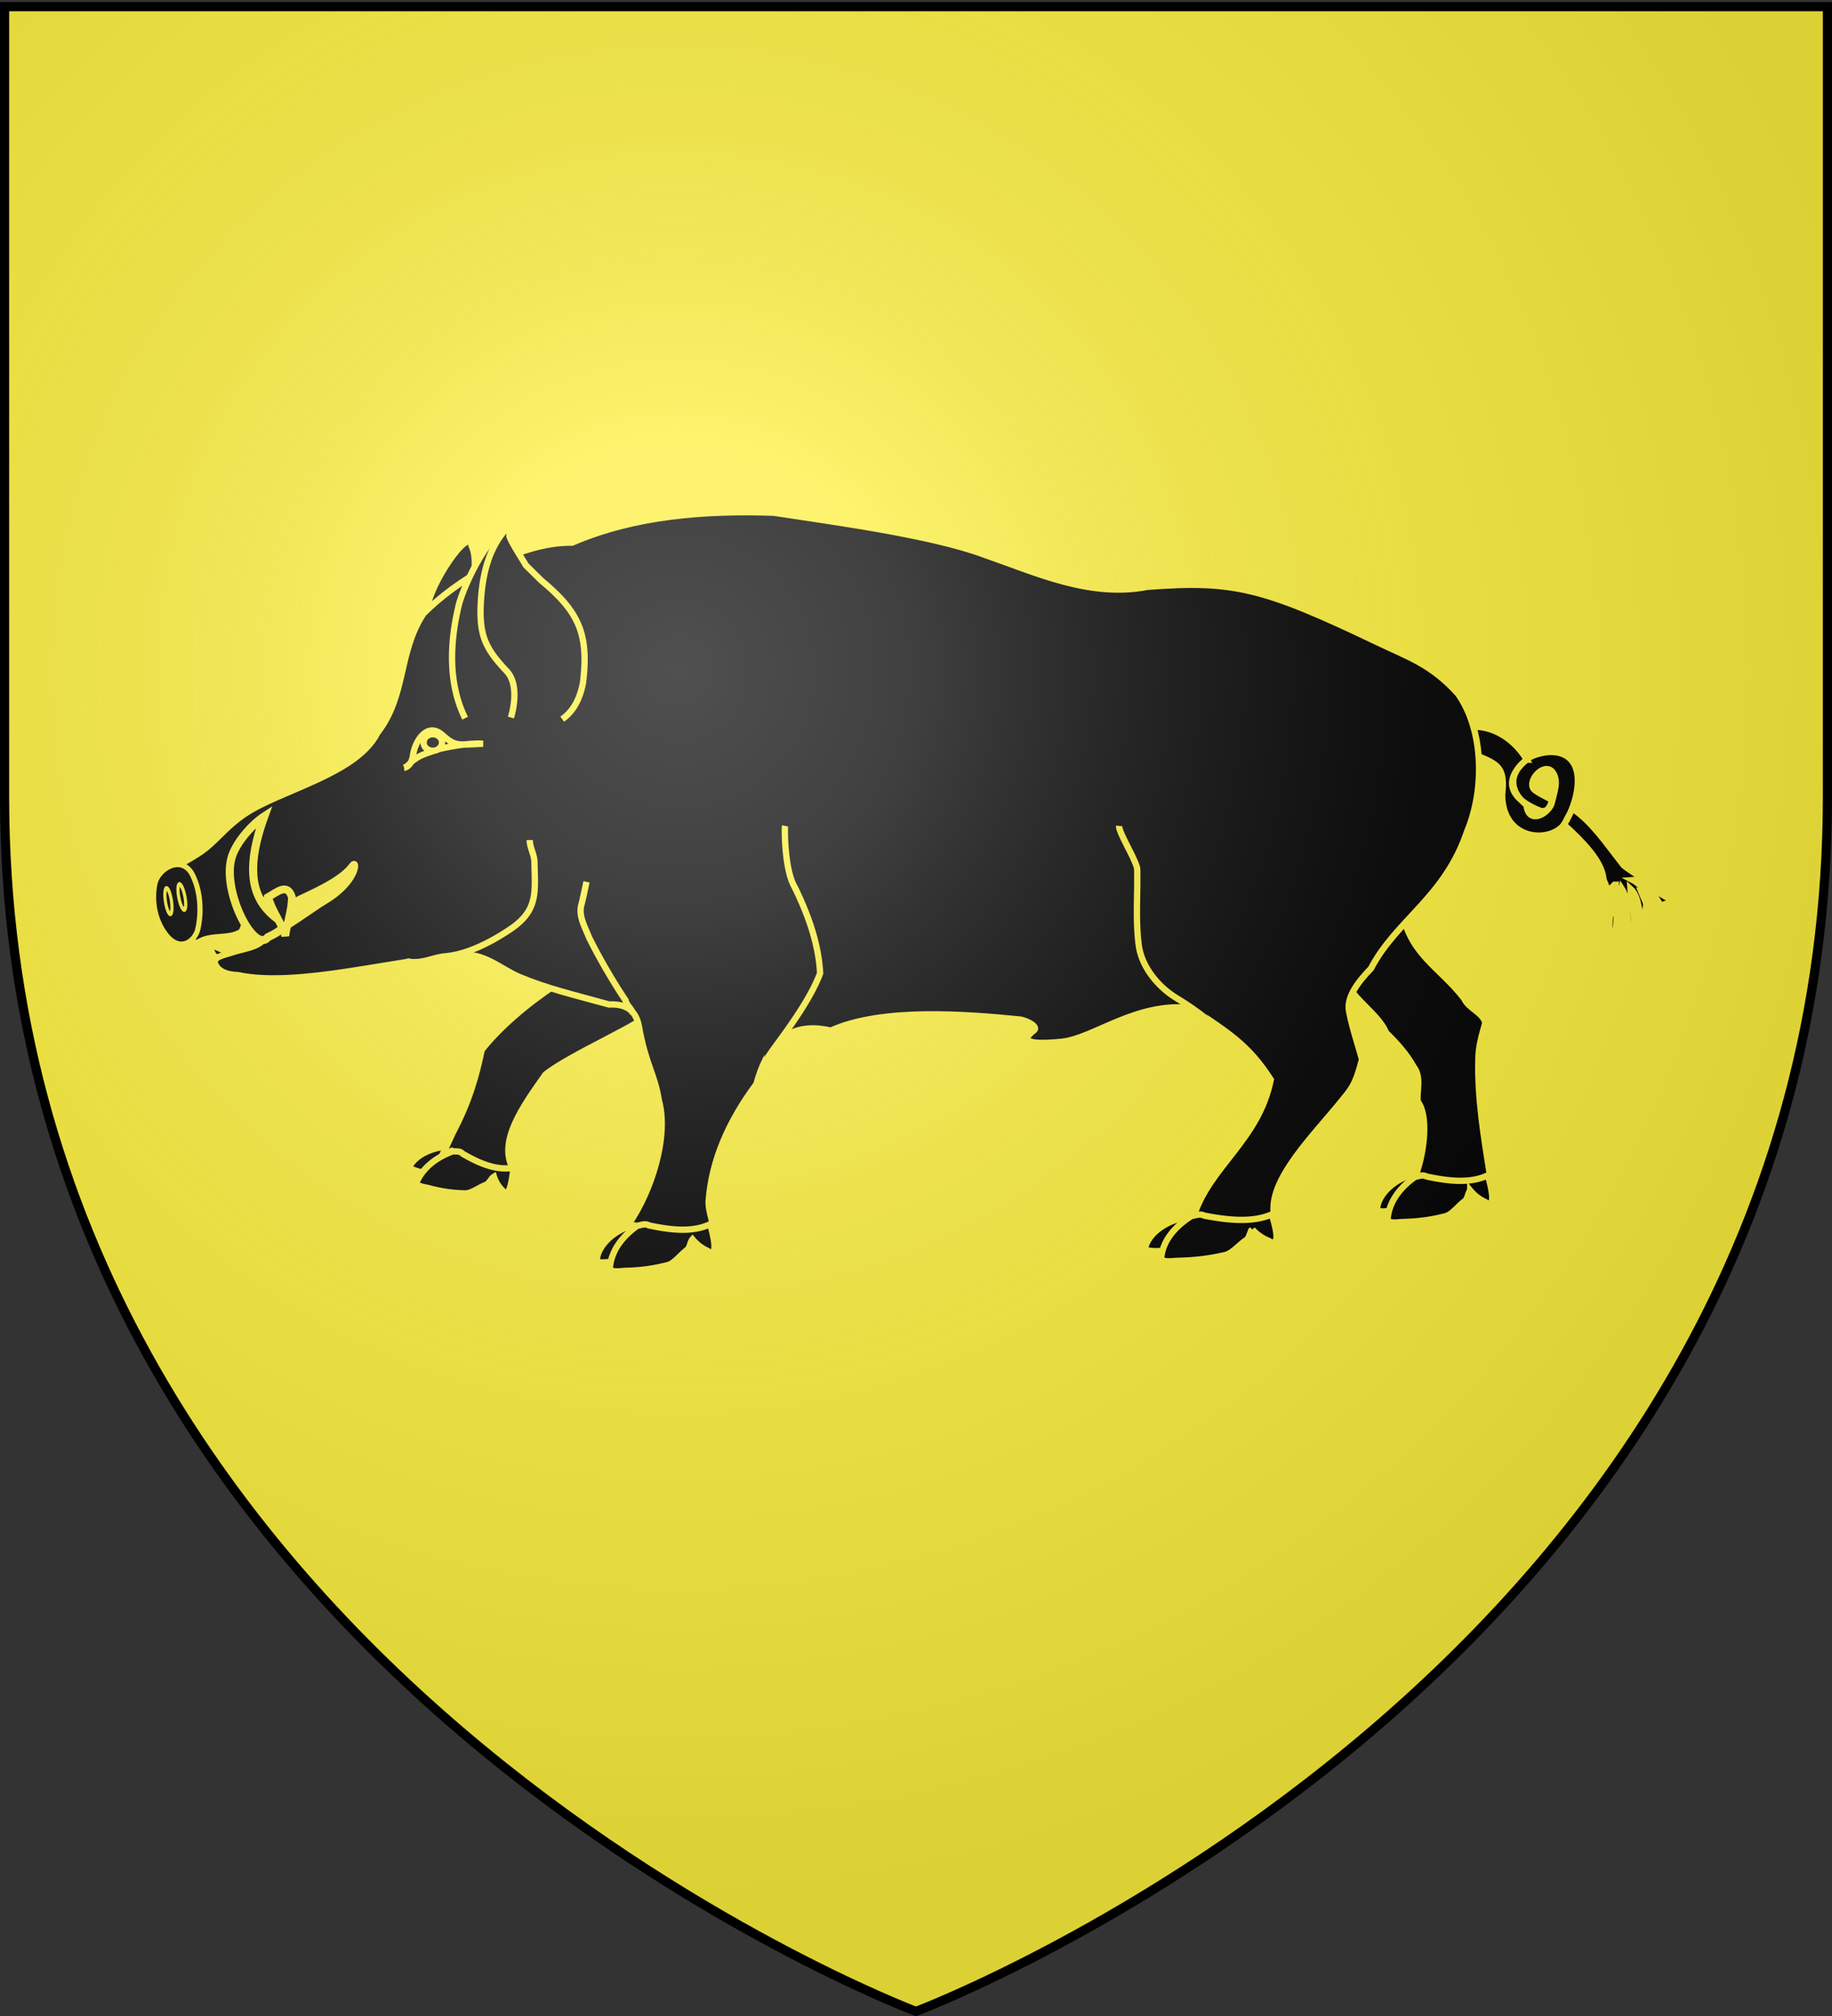<svg xmlns="http://www.w3.org/2000/svg" xmlns:xlink="http://www.w3.org/1999/xlink" width="600" height="660" version="1.0"><rect width="100%" height="100%" fill="#333333" stroke="none"/><desc>Flag of Canton of Valais (Wallis)</desc><defs><radialGradient xlink:href="#b" id="c" cx="221.445" cy="226.331" r="300" fx="221.445" fy="226.331" gradientTransform="matrix(1.353 0 0 1.349 -77.63 -85.747)" gradientUnits="userSpaceOnUse"/><linearGradient id="b"><stop offset="0" style="stop-color:white;stop-opacity:.314"/><stop offset=".19" style="stop-color:white;stop-opacity:.251"/><stop offset=".6" style="stop-color:#6b6b6b;stop-opacity:.125"/><stop offset="1" style="stop-color:black;stop-opacity:.125"/></linearGradient></defs><g style="display:inline"><path d="M300 658.5s298.5-112.32 298.5-397.772V2.176H1.5v258.552C1.5 546.18 300 658.5 300 658.5" style="fill:#fcef3c;fill-opacity:1;fill-rule:evenodd;stroke:none;stroke-width:1px;stroke-linecap:butt;stroke-linejoin:miter;stroke-opacity:1"/><g style="fill:#000;stroke:#fcef3c;stroke-width:.757;display:inline"><path d="M373.895 521.901c-4.352.335-9.747 3.658-10.38 7.818 1.331.88 6.254.435 7.73-.343.416-2.494 3.06-5.18 2.65-7.475zM185.585 371.442c.164-5.906 10.539-21.118 10.988-15.955 1.143 2.483.749 5.021.716 7.62-1.757 3.6-4.027 7.157-6.504 10.552l-5.863 1.389c.244-1.546.529-2.964.663-3.606zM192.908 504.464c-3.96-.725-9.853 1.116-11.817 4.887.88 1.149 5.385 1.906 6.953 1.526 1.209-2.252 4.454-4.152 4.864-6.413z" style="fill:#000;fill-opacity:1;fill-rule:evenodd;stroke:#fcef3c;stroke-width:1.565;stroke-linecap:butt;stroke-linejoin:miter;stroke-miterlimit:4;stroke-dasharray:none;stroke-opacity:1" transform="matrix(1.321 0 0 1.322 -105.231 -291.308)"/><path d="M191.891 500.904c4.219-7.978 5.895-14.38 7.206-20.576 8.334-10.646 26.641-23.202 42.88-28.211-1.482 4.642-1.257 9.56-.018 15.753.23 1.15-.757 2.249-1.389 3.337-.003 1.93-19.774 10.433-25.666 15.245-5.594 7.904-12.298 17.063-7.66 24.018-2.08.593-4.423.666-6.617.536-2.683-.17-5.328.169-7.985.341-9.598 4.167-7.134 3.82-.75-10.443zM430.63 511.522c2.32-6.255 3.128-15.176.481-18.417-.163-2.896.983-6.059-1.012-8.63-1.698-3.074-4.194-5.846-6.802-8.384-2.17-5.521-11.51-9.98-10.204-16.005 4.234-1.877 13.131-20.058 13.964-15.476 1.685 12.036 9.348 14.895 15.626 23.037 1.081 2.47 4.634 3.422 5.228 5.989-.836 3.007-1.746 6.012-1.727 9.135-.248 9.638 1.42 19.461 2.808 28.225-.419 3.262-4.877 1.482-7.276 1.93-3.02.131-8.387-.056-11.086-1.404zM134.309 457.707c-1.87-.026-2.243-1.853-2.486-2.728-.44-1.576 3.44 1.24 5.249 1.24 2.388 0 1.518 1.736-.553 1.736-1.016 0-1.148-.01-2.21-.248zM236.781 523.8c-4.268.832-9.146 4.747-9.181 8.946 1.446.72 6.265-.287 7.619-1.228.056-2.52 2.296-5.49 1.562-7.718zM430.226 511.172c-4.268.83-9.146 4.746-9.182 8.945 1.447.72 6.266-.287 7.62-1.228.056-2.52 2.296-5.49 1.562-7.717zM458.19 408.483c-2.516-4.31-7.463-8.325-13.441-8.165.326 2.294.315 4.617.435 6.92 6.146 2.412 7.607 3.22 6.902 9.99.053 10.892 11.023 12.065 15.059 7.688 2.574-3.65 4.392-9.538 3.469-13.505-1.527-6.556-9.1-5.114-12.017-3.345-7.001 5.665-4.219 10.33 3.105 13.143.438.33.772-.308 1.198.017 1.026-1.038 1.074-1.198 1.616-2.722-.762-.481-4-2.012-4.587-2.732-1.636-2.008 2.39-6.604 4.528-4.356 1.807 2.23.49 5.136-.048 7.648-.544 2.539-5.695 5.845-6.29.71l-.106-.162c-3.4-2.755-5.086-7.113.176-11.129zm9.289 16.155c.24-.67 1.058-2.205 2.075-4.038 4.963 3.433 8.032 8.17 12.701 14.097 1.849 1.45 4.393 2.868 6.134 4.533 1.482 2.343 5.808 3.286 7.11 5.71-4.179-2.389-4.444 1.476-3.867.28-1.185-2.789-4.738-7.174-7.195-6.963 2.502 1.294 7.752 7.16 7.18 10.118-1.233-1.08-2.42-6.287-5.011-7.093.785 1.959 1.432 2.82 1.12 3.588-.177.967-.013 3.327.33 5.687-2.583-2.204-1.308-7.533-4.208-10.17.135 3.415 1.661 9.11 1.042 12.703-1.76-2.926-1.63-5.484-1.857-6.462-.183-2.087-.122-4.347-1.274-6.154-.413 2.441-.067 5.048-.18 7.553.092 1.283 2.358 4.92.554 7.425-1.03-3.118-1.207-9.8-2.028-13.18.005 3.196.975 6.445-.399 9.445-.368-.522.652 1.59-1.328 3.947-.13-4.719 1.098-9.419-.254-13.22-.166-.956-1.39.111.507-1.712-.389 3.054-1.17 6.208-2.416 9.13-.27 1.337-2.075 2.119-1.273 4.431 3.057-3.455 5.841-11.412 5.305-15.551-.333 4.498-2.93 7.493-5.317 9.701-1.013 1.915-.006 1.923-4.2 2.741 2.871-2.376 7.585-7.154 7.176-10.568.235-.885-.633-1.804-.732-2.746-.447-4.268-5.056-9.013-9.695-13.232z" style="fill:#000;fill-opacity:1;fill-rule:evenodd;stroke:#fcef3c;stroke-width:1.565;stroke-linecap:butt;stroke-linejoin:miter;stroke-miterlimit:4;stroke-dasharray:none;stroke-opacity:1" transform="matrix(1.321 0 0 1.322 -105.231 -291.308)"/><path d="M120.657 436.763c-1.432.65-1.838 2.766-1.816 5.3.02 2.245.528 4.82 1.382 6.996.661 1.687 1.335 3.135 2.345 4.004 1.678-.038 4.538.818 6.175.744 3.216-2.183 7.847-.602 10.867-2.801 5.251-13.7 11.435-5.821 14.268-8.037 5.649-2.628 10.726-5.095 13.06-8.25 1.437-1.945 1.547 3.794-6.566 8.69-3.723 2.247-8.6 6.122-15.457 9.746-1.68 1.89-4.836 2.105-7.712 3.064-2.237.746-4.907 1.146-4.19 2.864.654 1.565 2.366 2.63 5.69 2.76 14.955 3.187 39.796-4.094 55.005-4.778 5.447-1.198 10.114 3.29 14.66 5.2 6.93 2.912 13.577 4.431 22.27 6.841 4.628-.23 6.792 1.782 7.45 5.549 1.596 9.138 3.898 11.727 4.879 18.018 2.632 9.361-2.048 22.96-7.242 30.52 3.522 6.575 13.17 1.184 20.893 2.73 0-3.006-1.477-5.567-1.247-8.409.808-9.98 4.956-19.443 11.828-28.7 2.307-8.509 7.077-15.918 18.436-13.23 12.7-5.757 33.763-4.061 46.96-2.745 1.888.33 4.562 1.819 3.394 2.701-2.527 1.909-3.323 3.806 6.833 2.809 7.996-.786 18.506-9.968 32.309-8.355 8.693 5.98 13.848 8.787 19.588 17.738-3.01 14.95-15.13 21.42-19.07 33.725l13.582 3.96c2.48-1.616 6.387-2.732 6.193-5.016-.715-8.446 10.002-18.964 16.7-27.21 2.493-3.083 3.536-3.933 5.22-10.478-1.034-3.773-2.427-7.818-3.225-11.946-.66-3.42 2.158-7.185 5.446-10.575 6.249-12.006 18.349-17.61 23.825-33.907 4.504-10.762 4.005-25.457-2.307-34.19-6.58-7.262-12.202-8.985-19.74-12.592-28.551-13.664-35.835-15.443-57.253-13.824-14.199 2.759-27.646-3.547-40.34-7.948-13.434-4.994-37.877-8.192-52.214-10.408-17.027-.58-34.468.695-50.047 7.41-13.282-.193-28.868 9.49-36.873 17.603-6.384 9.83-4.16 20.198-11.43 29.559-5.154 10.148-23.879 14.03-32.793 19.98-4.317 2.882-6.623 6.034-9.777 8.557-2.73 2.182-6.29 3.716-9.96 6.33z" style="fill:#000;fill-opacity:1;fill-rule:evenodd;stroke:#fcef3c;stroke-width:1.565;stroke-linecap:butt;stroke-linejoin:miter;stroke-miterlimit:4;stroke-dasharray:none;stroke-opacity:1" transform="matrix(1.321 0 0 1.322 -105.231 -291.308)"/><path d="M179.935 410.491c1.31-.367 1.85-1.637 2.065-2.746.434-3.911 3.593-8.634 7.242-5.445 3.299 2.884 3.631 2.553 10.176 2.228-4.155-.275-9.95 1.107-10.967 1.322-1.8.676-4.445 1.34-5.958 2.526-1.205.783-1.289 1.423-2.558 2.115z" style="fill:#000;fill-opacity:1;fill-rule:evenodd;stroke:#fcef3c;stroke-width:1.565;stroke-linecap:butt;stroke-linejoin:miter;stroke-miterlimit:4;stroke-dasharray:none;stroke-opacity:1" transform="matrix(1.321 0 0 1.322 -105.231 -291.308)"/><path d="M189.257 404.224c0 1.134-1.026 2.055-2.29 2.055-1.263 0-2.29-.92-2.29-2.055s1.027-2.056 2.29-2.056 2.29.92 2.29 2.055z" style="fill:#000;fill-opacity:1;stroke:#fcef3c;stroke-width:1.565;stroke-miterlimit:4;stroke-dasharray:none;stroke-opacity:1" transform="matrix(1.321 0 0 1.322 -105.231 -291.308)"/><path d="M374.942 521.555c-3.87 2.503-6.716 5.727-7.32 9.759-.51 1.874 2.398 1.349 4.03 1.271 4.19-.09 7.67-.493 11.59-1.39 1.857-.328 3.73-2.645 5.217-3.616 1.096-.672.942-2.013 1.679-2.754a11.3 11.3 0 0 0 4.127 2.84c3.502 2.157 1.117-5.184.715-6.578-4.887 2.13-11.085 1.393-16.76.308-1.699-.875-3.32.865-4.57-.363M430.382 511.873c-3.51 2.52-6.093 5.764-6.642 9.823-.46 1.886 2.177 1.358 3.658 1.28 3.802-.091 6.958-.497 10.515-1.4 1.685-.33 3.384-2.662 4.734-3.64.994-.676.854-2.025 1.523-2.772a10.3 10.3 0 0 0 3.744 2.86c3.178 2.17 1.014-5.219.649-6.622-4.434 2.145-10.057 1.402-15.207.31-1.54-.88-3.01.871-4.146-.365M237.563 523.976c-3.511 2.52-6.093 5.764-6.642 9.822-.461 1.887 2.176 1.358 3.658 1.28 3.801-.09 6.958-.496 10.514-1.4 1.686-.33 3.385-2.662 4.735-3.639.994-.676.854-2.026 1.522-2.772a10.3 10.3 0 0 0 3.745 2.86c3.178 2.17 1.013-5.22.648-6.622-4.433 2.144-10.056 1.402-15.206.31-1.541-.881-3.011.87-4.146-.365M191.876 505.488c-3.705 1.364-6.883 3.595-8.658 7.04-.994 1.552 1.344 1.732 2.586 2.025 3.151.85 5.875 1.266 9.09 1.34 1.492.12 3.648-1.521 5.075-2.053 1.037-.353 1.362-1.578 2.155-2.073.425 1.298 1.118 2.471 2.141 3.44 1.902 2.692 2.535-4.357 2.693-5.684-4.34.807-8.715-1.225-12.587-3.45-.978-1.153-2.757.033-3.285-1.336M269.014 483.984c1.016-1.97 2.386-3.792 3.803-5.717 4.522-6.144 8.35-11.986 10.17-16.886-.363-7.343-3.038-14.676-6.305-21.34-2.536-4.263-2.523-14.495-2.394-15.167M236.586 471.53c-.124-1.285-1.575-2.127-1.823-3.417a150 150 0 0 1-9.075-15.614c-.967-2.548-2.569-5.137-1.946-7.891.428-1.47 1.212-5.394 1.318-5.877M379.776 473.46c-2.37-1.917-4.903-3.813-8.307-5.865-4.722-2.845-8.684-7.738-9.458-12.995-.87-6.325-.25-12.764-.413-19.14-.434-2.387-4.629-9.014-4.482-10.586M210.995 428.382c.01 1.889 1.14 3.545 1.172 5.481.125 7.505 1.008 11.934-6.102 16.68-4.414 2.946-10.317 6.104-15.821 6.612-3.584.331-5.7 1.967-9.723 1.306M194.977 398.213c-4.254-8.607-3.797-18.735-1.6-27.907.814-3.395 4.287-11.181 7.724-15.455 3.925-4.88 3.148-3.766 4.62-2.242.83 2.384 3.438 6.132 4.298 7.717l3.9 3.84c9.255 7.664 11.75 13.202 10.287 25.242-.647 3.41-2.059 6.88-5.158 9.037" style="fill:#000;fill-opacity:1;fill-rule:evenodd;stroke:#fcef3c;stroke-width:1.565;stroke-linecap:butt;stroke-linejoin:miter;stroke-miterlimit:4;stroke-dasharray:none;stroke-opacity:1" transform="matrix(1.321 0 0 1.322 -105.231 -291.308)"/><path d="M128.676 450.57c1.057-4.41.713-10.127-1.636-14.18-2.833-4.227-8.29-.762-9.001 2.877-.829 4.237-.014 9.004 2.74 12.546 3.505 4.507 7.147 1.654 7.897-1.243z" style="fill:#000;fill-opacity:1;fill-rule:evenodd;stroke:#fcef3c;stroke-width:1.291;stroke-linecap:butt;stroke-linejoin:miter;stroke-miterlimit:4;stroke-dasharray:none;stroke-opacity:1" transform="matrix(1.321 0 0 1.322 -105.231 -291.308)"/><g style="fill:#000;stroke:#fcef3c;stroke-width:.757"><path d="M614.68 554.521a2.074 5.904 0 1 1-4.148 0 2.074 5.904 0 1 1 4.149 0z" style="fill:#000;fill-opacity:1;stroke:#fcef3c;stroke-width:2.176;stroke-miterlimit:4;stroke-dasharray:none;stroke-opacity:1" transform="matrix(.466 -.102 .109 .704 -290.754 -32.882)"/><path d="M614.68 554.521a2.074 5.904 0 1 1-4.148 0 2.074 5.904 0 1 1 4.149 0z" style="fill:#000;fill-opacity:1;stroke:#fcef3c;stroke-width:2.162;stroke-miterlimit:4;stroke-dasharray:none;stroke-opacity:1" transform="matrix(.465 -.148 .139 .695 -302.38 -1.063)"/></g><path d="M146.091 452.44c-3.435 4.365-11.864-12.034-8.807-20.335 1.398-3.796 5.26-7.88 7.905-9.594-5.96 16.394-1.482 22.811 5.614 26.947-2.757 2.097-2.96 2.113-4.712 2.982z" style="fill:#000;fill-opacity:1;fill-rule:evenodd;stroke:#fcef3c;stroke-width:2.011;stroke-linecap:butt;stroke-linejoin:miter;stroke-miterlimit:4;stroke-dasharray:none;stroke-opacity:1" transform="matrix(1.321 0 0 1.322 -105.231 -291.308)"/><path d="M146.166 442.5c.814 3.324 3.306 6.338 4.236 9.607.361-2.925 1.683-6.58 1.617-9.606-1.107-3.525-3.575-1.291-5.853-.001z" style="fill:#000;fill-opacity:1;fill-rule:evenodd;stroke:#fcef3c;stroke-width:1.916;stroke-linecap:butt;stroke-linejoin:miter;stroke-miterlimit:4;stroke-dasharray:none;stroke-opacity:1" transform="matrix(1.321 0 0 1.322 -105.231 -291.308)"/><path d="M206.335 398.05c.917-3.106 1.725-8.56-1.07-11.513-5.058-5.343-6.562-8.492-6.463-15.309.144-5.34.932-11.192 3.632-16.062a19.8 19.8 0 0 1 2.723-3.804" style="fill:#000;fill-opacity:1;fill-rule:evenodd;stroke:#fcef3c;stroke-width:1.565;stroke-linecap:butt;stroke-linejoin:miter;stroke-miterlimit:4;stroke-dasharray:none;stroke-opacity:1" transform="matrix(1.321 0 0 1.322 -105.231 -291.308)"/></g></g><path d="M300 658.5s298.5-112.32 298.5-397.772V2.176H1.5v258.552C1.5 546.18 300 658.5 300 658.5" style="opacity:1;fill:url(#c);fill-opacity:1;fill-rule:evenodd;stroke:none;stroke-width:1px;stroke-linecap:butt;stroke-linejoin:miter;stroke-opacity:1"/><path d="M300 658.5S1.5 546.18 1.5 260.728V2.176h597v258.552C598.5 546.18 300 658.5 300 658.5z" style="opacity:1;fill:none;fill-opacity:1;fill-rule:evenodd;stroke:#000;stroke-width:3;stroke-linecap:butt;stroke-linejoin:miter;stroke-miterlimit:4;stroke-dasharray:none;stroke-opacity:1"/></svg>